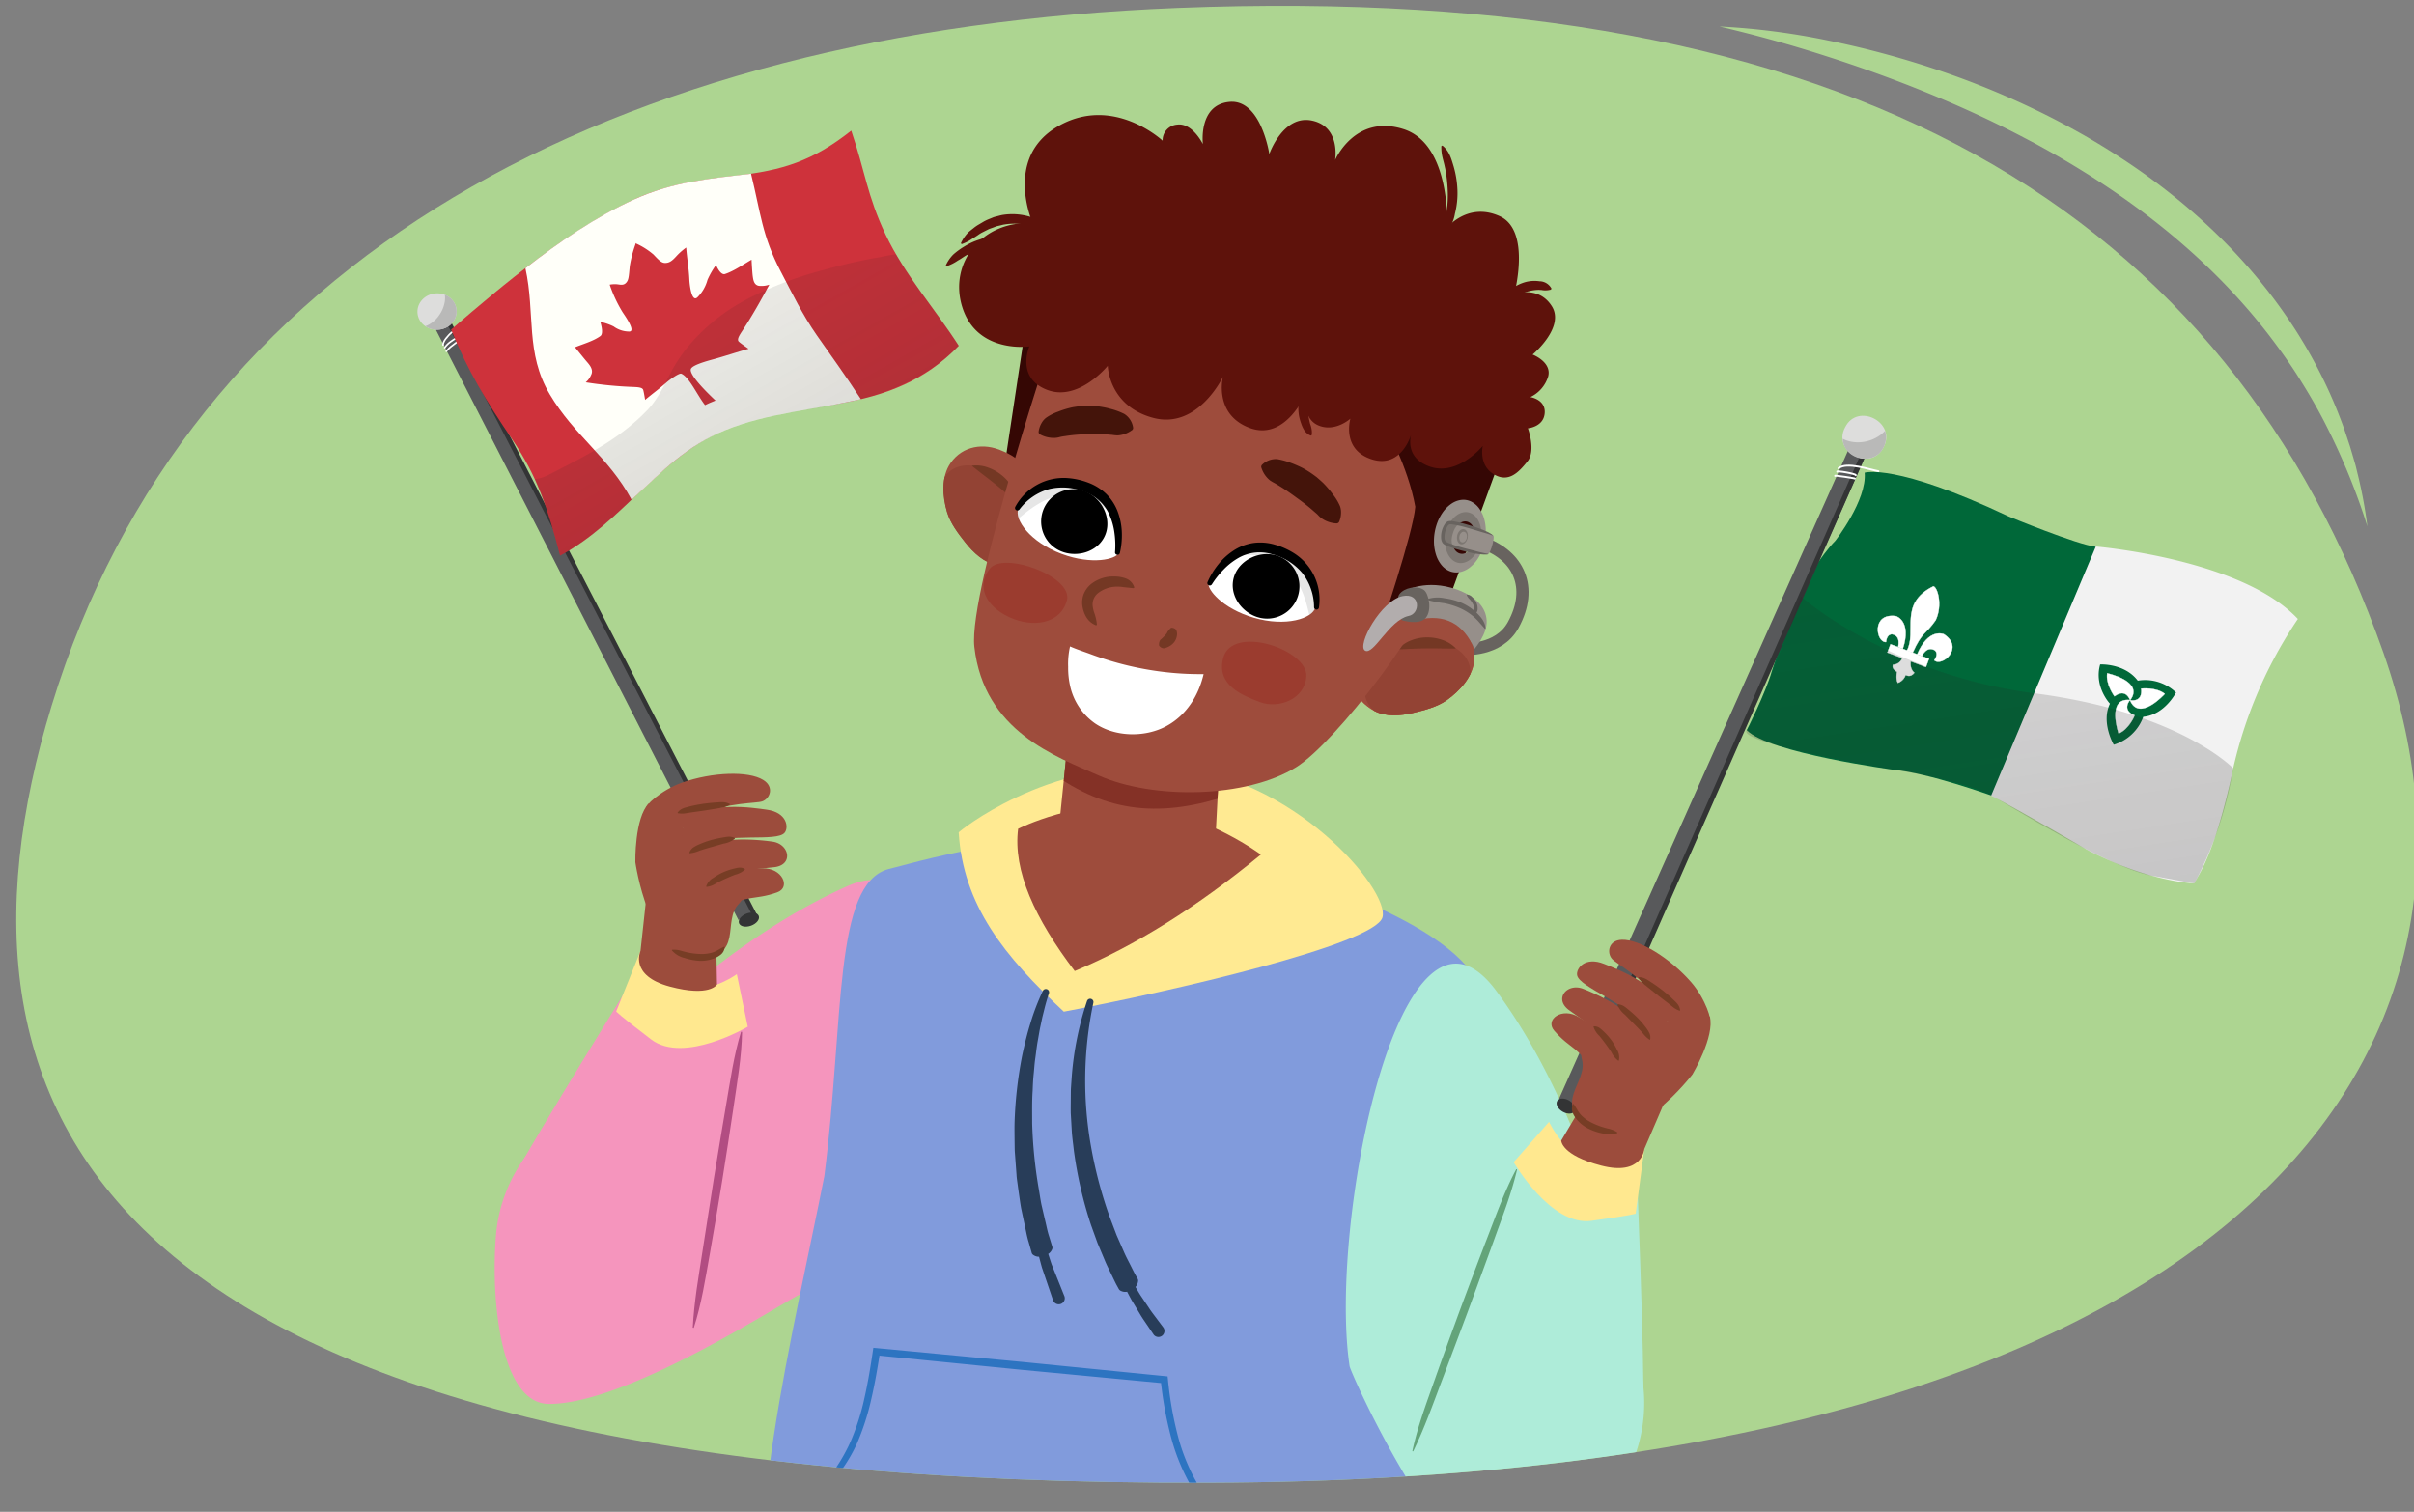 <svg xmlns="http://www.w3.org/2000/svg" xmlns:xlink="http://www.w3.org/1999/xlink" width="760" height="476" viewBox="0 0 760 476"><rect x="0" y="0" width="760" height="476" fill="#808080" stroke="none"/><defs><style>.cls-1{fill:#add591;}.cls-2{fill:#819bdc;}.cls-3{fill:#9e4c3c;}.cls-4,.cls-47,.cls-48{fill:#fff;}.cls-5{clip-path:url(#clip-path);}.cls-6{fill:#f595bd;}.cls-7{fill:#58595b;}.cls-10,.cls-29,.cls-45,.cls-46,.cls-8{fill:none;stroke-miterlimit:10;}.cls-45,.cls-8{stroke:#333435;}.cls-8{stroke-width:1.398px;}.cls-9{fill:#dddddc;}.cls-10,.cls-46,.cls-47,.cls-48{stroke:#fff;stroke-linecap:round;}.cls-10{stroke-width:0.515px;}.cls-11{fill:#b9b9b8;}.cls-12{fill:#ce323b;}.cls-13{fill:#fffff9;}.cls-14{opacity:0.23;fill:url(#linear-gradient);}.cls-15{fill:#ffe88f;}.cls-16{fill:#9c4c3c;}.cls-17{fill:#ffc8b2;}.cls-18{fill:#773d25;}.cls-19{clip-path:url(#clip-path-2);}.cls-20{fill:#b24d82;}.cls-21{fill:#5e130b;}.cls-22{fill:#ffea92;}.cls-23{clip-path:url(#clip-path-3);}.cls-24{fill:#843126;}.cls-25{fill:#350704;}.cls-26{clip-path:url(#clip-path-4);}.cls-27{fill:#934334;}.cls-28{fill:#743824;}.cls-29{stroke:#68635f;stroke-width:3.833px;}.cls-30{fill:#bd5738;}.cls-31{clip-path:url(#clip-path-5);}.cls-32{fill:#44140a;}.cls-33{fill:#9b3c2f;}.cls-34{fill:#968f8a;}.cls-35{fill:#68635f;}.cls-36{fill:#b2adad;}.cls-37{isolation:isolate;}.cls-38{fill:#7c7671;}.cls-39{clip-path:url(#clip-path-6);}.cls-40{opacity:0.1;}.cls-41{clip-path:url(#clip-path-7);}.cls-42{fill:#5e120b;}.cls-43{fill:#f2f2f2;}.cls-44{fill:#006839;}.cls-45{stroke-width:1.604px;}.cls-46{stroke-width:0.591px;}.cls-47,.cls-48{stroke-linejoin:round;}.cls-47{stroke-width:0.101px;}.cls-48{stroke-width:0.117px;}.cls-49{opacity:0.32;fill:url(#linear-gradient-2);}.cls-50{fill:#aeecd9;}.cls-51{opacity:0.64;}.cls-52{fill:#387c45;}.cls-53{fill:#333435;}.cls-54{fill:#283d59;}.cls-55{fill:#2d74c1;}</style><clipPath id="clip-path"><path class="cls-1" d="M16.22,222.3c-39.5,129.38,14.046,245.711,364.7,244.524,319.346-1.082,414.979-131.989,369.457-261.262C701.4,66.486,583.421-5.969,370.63,2.5,192.6,9.593,59.328,81.088,16.22,222.3Z"/></clipPath><linearGradient id="linear-gradient" x1="679.034" y1="419.932" x2="686.359" y2="518.696" gradientTransform="translate(-597.23 -23.786) rotate(-25.279)" gradientUnits="userSpaceOnUse"><stop offset="0" stop-color="#231f20" stop-opacity="0.2"/><stop offset="1" stop-color="#231f20" stop-opacity="0.7"/></linearGradient><clipPath id="clip-path-2"><path class="cls-2" d="M463.058,305.9c-14.452-19.677-71.14-38.188-106.829-40.224-35.782-2.042-49.721.84-76.479,7.95-17.426,4.63-13.934,47.374-20.223,96.677-9.14,46.443-28.519,123.819-14.132,142.609s177.3,27.935,189.384,14.365,7.373-92.639,5.46-136.081C464.866,357.924,470.791,316.426,463.058,305.9Z"/></clipPath><clipPath id="clip-path-3"><path class="cls-3" d="M336.5,230.033l-3.07,30.2c14.061,14.226,30.787,14.189,49.154,5.367l1.973-38.1Z"/></clipPath><clipPath id="clip-path-4"><path class="cls-3" d="M298.163,161.246c1.035,3.511,3.56,6.793,5.775,9.6,2.456,3.115,5.954,6.4,9.989,7.118,7,1.24,14-2.328,15.786-9.607,1.248-5.08-.425-10.294-2.559-14.941-4.06-8.835-10.956-11.142-11.5-11.394-5.929-2.733-12.553-1.647-16.338,3.7C296.207,150.106,296.731,156.391,298.163,161.246Z"/></clipPath><clipPath id="clip-path-5"><path class="cls-3" d="M464.152,207.57c.337-6.542-4.192-11.5-10.541-13.02-.586-.141-7.429-2.6-16.087,1.825-4.555,2.327-9.1,5.387-11.26,10.148-3.1,6.822.179,13.955,6.448,17.318,3.612,1.936,8.392,1.52,12.251.595,3.479-.834,7.494-1.848,10.48-3.965C459.573,217.545,463.875,212.934,464.152,207.57Z"/></clipPath><clipPath id="clip-path-6"><path class="cls-4" d="M352.093,174.163c1.2-3.212.858-16.141-8.844-20.384-10.681-4.672-19.529-1.023-22.638,6.373-1.419,3.377,3.767,10.586,13.648,14.254C343.91,177.989,351.4,176.029,352.093,174.163Z"/></clipPath><clipPath id="clip-path-7"><path class="cls-4" d="M380.519,183.609c.962-3.291,8.973-13.445,19.285-11.038,11.353,2.65,16.258,10.869,14.322,18.654-.883,3.555-9.353,6.227-19.464,3.252C384.786,191.571,379.961,185.52,380.519,183.609Z"/></clipPath><linearGradient id="linear-gradient-2" x1="698.167" y1="102.242" x2="714.688" y2="324.962" gradientTransform="translate(-100.876 33.978) rotate(-4.396)" xlink:href="#linear-gradient"/></defs><g id="Guides_Delete_Me_" data-name="Guides (Delete Me)"><g id="hphl6_03.204"><path class="cls-1" d="M16.22,222.3c-39.5,129.38,14.046,245.711,364.7,244.524,319.346-1.082,414.979-131.989,369.457-261.262C701.4,66.486,583.421-5.969,370.63,2.5,192.6,9.593,59.328,81.088,16.22,222.3Z"/><g class="cls-5"><path class="cls-6" d="M266.645,279.072c-45,20.113-84.481,63.885-100.234,83.833a48.672,48.672,0,0,0-10.294,26.4c-1.614,20.725,1.638,52.626,16.646,52.727,25.925.173,78.04-35.035,80.164-34.923S312.888,258.4,266.645,279.072Z"/><path class="cls-6" d="M201.789,304.188s-33.607,54.088-40.345,66.975,72.019-46.284,72.019-46.284-18.953,4.985-27.865,1.756S198.093,310.293,201.789,304.188Z"/><g id="sspe6_04.203"><polygon class="cls-7" points="137.228 103.807 232.486 289.668 237.51 287.803 141.548 101.236 137.228 103.807"/><line class="cls-8" x1="140.991" y1="100.871" x2="237.65" y2="288.237"/><ellipse class="cls-9" cx="137.588" cy="98.087" rx="6.166" ry="5.73" transform="translate(-5.661 8.47) rotate(-3.455)"/><path class="cls-10" d="M139.5,108.608s-.147-.954,1.455-2.682a7.821,7.821,0,0,1,2.5-2.049l4.086-2.848"/><path class="cls-10" d="M140,109.463a8.031,8.031,0,0,1,2.245-2.12,6.526,6.526,0,0,1,1.97-1.048"/><path class="cls-10" d="M140.51,110.6a10.293,10.293,0,0,1,1.955-1.826c1.535-1.211,2.3-1.709,2.3-1.709"/><path class="cls-11" d="M143.332,95.906a5.869,5.869,0,0,0-3.289-3.106,7,7,0,0,1-.032,2.288,10.293,10.293,0,0,1-1.795,4.238,9.338,9.338,0,0,1-3.678,3.124q-.311.14-.63.251a6.529,6.529,0,0,0,6,.687A5.646,5.646,0,0,0,143.332,95.906Z"/><path class="cls-12" d="M301.852,108.874c-10.609,10.988-22.976,15.7-37.771,18.2-11.912,2.015-24.017,3.315-35.288,7.946-21.148,8.689-32.673,29.351-52.445,39.923-3.928-14.889-7.007-24.678-15.184-36.728-8.149-12.009-13.841-21.382-19.14-34.44C158.893,89.231,178.648,72.6,199.175,63c10.295-4.815,20.957-6.437,32.121-7.655,15.128-1.652,24.69-4.717,36.7-14.223,4.356,12.77,5.01,20.467,10.824,32.745C284.831,86.552,294.315,97.16,301.852,108.874Z"/><path class="cls-13" d="M271.033,125.683c-14.653,3.412-29.293,4.291-42.656,9.747-12.3,5.022-19.664,12.763-29.538,21.905-7.247-13.462-18.038-20.171-25.744-33.165-7.763-13.089-4.514-25.312-7.676-39.731,10.434-8.146,22.256-16.228,34.163-21.631,12.371-5.615,23.628-6.553,36.861-8.121,3.029,12.3,3.471,19.565,9.347,30.78,3.627,6.923,6.863,13.644,11.368,20.1C262.416,113.1,266.018,117.977,271.033,125.683Z"/><path class="cls-12" d="M233.758,104.081c3.064-4.648,5.79-9.526,8.447-14.455a7.586,7.586,0,0,1-2.932.395c-1.95-.036-2.14-2-2.3-3.18s-.359-5.075-.359-5.075c-2.72,1.576-5.565,3.578-8.354,4.506-1.486.495-2.831-2.839-2.831-2.839a25.91,25.91,0,0,0-2.691,4.681,12.209,12.209,0,0,1-3.148,5.473c-1.892,1.821-2.5-4.157-2.562-5.576-.13-3.254-.742-6.707-1-10.072a21.1,21.1,0,0,0-2.432,2.048c-1.127,1.128-2.05,2.444-3.5,2.737-1.569.317-2.285-.374-4.354-2.574a22.863,22.863,0,0,0-5.365-3.43l-.2-.184c-.038.131-.066.2-.1.332a38.037,38.037,0,0,0-1.81,6.946c-.32,3.372-.325,4.42-1.244,5.314-.85.828-1.871.446-2.925.361a8.841,8.841,0,0,0-2.145.134,42.706,42.706,0,0,0,4.1,8.745c.735,1.105,4.142,5.9,2.116,6.02a8.326,8.326,0,0,1-4.975-1.6,17.58,17.58,0,0,0-4.212-1.447s1.224,3.584.048,4.451c-2.171,1.6-5.341,2.476-8,3.545,0,0,2.583,3.2,3.448,4.232S187,116.217,186.134,118a6.308,6.308,0,0,1-1.73,2.373,122.865,122.865,0,0,0,15,1.466c1.489.062,2.879.151,3.108.964s.59,3.105.59,3.105c2.184-1.854,4.589-3.587,6.655-5.435.972-.869,4.07-3.1,4.735-2.815,2.547,1.1,5.009,6.763,7.48,9.9.5-.245.754-.365,1.266-.6.1-.047.164-.074.3-.132.694-.29,1.039-.432,1.727-.707-2.7-2.538-8.417-8.181-7.754-9.946.458-1.219,4.757-2.421,7.16-3.076,3.639-.993,7.313-2.253,11-3.274,0,0-2.353-1.593-3.066-2.257S232.806,105.525,233.758,104.081Z"/><path class="cls-14" d="M233.923,94.893A60.331,60.331,0,0,0,217.9,107.652a47.86,47.86,0,0,0-6.15,8.605c-1.7,3.138-3.191,6.4-5.174,9.375a24.668,24.668,0,0,1-2.7,3.413c-8.344,8.688-17.692,13.552-28.407,19.056-3.98,2.045-4.624,2.451-7.112,2.741,3.36,7.438,5.086,13.1,7.99,24.106,19.772-10.572,30.881-30.829,52.029-39.518,11.272-4.631,23.607-5.951,35.482-8.173,13.438-2.514,27.384-7.4,37.993-18.383-6.75-10.491-13.341-17.98-19.676-28.681-.185-.312-4.718.7-5.242.792q-2.987.505-5.951,1.123c-3.967.824-7.877,1.823-11.776,2.915a118.15,118.15,0,0,0-23.573,8.936Q234.773,94.415,233.923,94.893Z"/></g><path class="cls-15" d="M201.652,299.4s-1.088,5.174,8.917,10.423,21.4-3.095,21.4-3.095l3.451,16.54s-20.087,11.862-30.4,4.021-11.024-8.832-11.024-8.832Z"/><path class="cls-16" d="M200.03,271.485s-.31-13.906,4.241-18.565c5.263,4.592,37.185,22.681,28.371,31.6-5.489,5.553,1.867,17.079-13.273,17.08S200.03,271.485,200.03,271.485Z"/><path class="cls-16" d="M211.031,259.383c.161.037.368.088.6.149,1.469.38,4.044,1.164,3.681,1.626-1.974,2.519,2.055,5.824,5.847,4.869,8.049-4.1,23.371-.82,25.862-3.836,1.356-1.641.776-6.4-5.629-7.266-4.426-.6-17.644-2.84-28.09,3.442Z"/><path class="cls-16" d="M203.7,254.575c-.757-.8-.087.785-.162-.155-.012-.151.116.094.133-.043-1.122-.326,4.454-5.66,11.067-7.972,9.511-3.325,20.828-3.742,25.539-.841,3.6,2.214,2.108,5.937-.316,6.756-2.019.682-9.733.178-21.251,4.249,0,0-9.1,3.585-10.923,4.744S203.7,254.575,203.7,254.575Z"/><path class="cls-16" d="M221.68,266.772c5-3.375,16.5-2.515,21.573-1.77,5.343.786,6.641,7.445.344,8.05-1.836.176-22.186,2.352-22.186,2.352a19.317,19.317,0,0,0,2.132-1.483c-2.417-.166-4.245-2.078-3.742-3.9C220.329,268.112,219.507,267.657,221.68,266.772Z"/><path class="cls-16" d="M220.229,279.589c2.137-1.932.281-4.734,3.314-5.668,1.182-1.066,11.582-.292,16.5-.5,6.143-.26,9.055,5.95,4.652,7.534-7.414,2.667-9.473.473-16.5,5.263C222.953,288.837,216.635,282.84,220.229,279.589Z"/><path class="cls-17" d="M219.319,267.5c2.48-2.3,6.5-2.256,6.5-2.256"/><path class="cls-17" d="M231.3,274.779s-4.149.143-5.605,1.863"/><path class="cls-18" d="M231.281,264.109a7.382,7.382,0,0,1-3.471,1.5l-3.55,1.017c-1.183.319-2.35.674-3.5,1.034-.571.19-1.118.425-1.681.609a8.9,8.9,0,0,1-1.861.379l-.017,0a.153.153,0,0,1-.166-.136.155.155,0,0,1,.007-.061,3.323,3.323,0,0,1,1.277-1.655,11.816,11.816,0,0,1,1.74-.923,29.66,29.66,0,0,1,3.612-1.323,37.443,37.443,0,0,1,3.716-.832c1.254-.179,2.474-.6,3.9.122a.144.144,0,0,1,.063.193.156.156,0,0,1-.028.038Z"/><path class="cls-18" d="M213.358,255.813c1.011-1.388,2.531-1.552,3.861-1.922,1.364-.353,2.741-.581,4.117-.808,1.383-.183,2.765-.342,4.158-.424s2.762-.332,4.269.493a.124.124,0,0,1,.049.167.136.136,0,0,1-.042.044l-.069.044a6.507,6.507,0,0,1-1.96.813c-.67.157-1.352.224-2.028.345l-4.062.652-4.057.574-2,.323a7.294,7.294,0,0,1-2.121-.064l-.021,0a.148.148,0,0,1-.12-.171A.164.164,0,0,1,213.358,255.813Z"/><path class="cls-18" d="M234.458,273.846a6.675,6.675,0,0,1-2.965,1.536c-1,.388-1.99.8-2.966,1.237s-1.938.893-2.887,1.387a6.876,6.876,0,0,1-3.121,1.234h-.007a.161.161,0,0,1-.168-.152.151.151,0,0,1,0-.048,4.72,4.72,0,0,1,2.285-2.668,18.714,18.714,0,0,1,3.011-1.723,19.383,19.383,0,0,1,3.274-1.116c1.114-.241,2.242-.7,3.53.05a.153.153,0,0,1,.055.208.189.189,0,0,1-.02.027Z"/><path class="cls-16" d="M203.4,283.32,201.652,299.4s-3.675,7.777,9.218,11.227c12.6,3.371,14.858-.642,14.858-.642l-.192-10.142S208.7,302.173,203.4,283.32Z"/><path class="cls-18" d="M228.144,298.225a3.347,3.347,0,0,1-1.106,2.242,7.5,7.5,0,0,1-2.143,1.264,11.452,11.452,0,0,1-4.761.779,17.82,17.82,0,0,1-4.6-.886,7.458,7.458,0,0,1-3.972-2.358.148.148,0,0,1,.027-.208.139.139,0,0,1,.074-.029h.009a7.514,7.514,0,0,1,2.3.2c.357.074.7.185,1.042.289l1.041.262a22.5,22.5,0,0,0,4.17.578,11.824,11.824,0,0,0,4.016-.443,8.435,8.435,0,0,0,1.787-.8c.571-.326,1.131-.644,1.9-1.02l.009,0a.15.15,0,0,1,.2.069A.154.154,0,0,1,228.144,298.225Z"/><path class="cls-2" d="M463.058,305.9c-14.452-19.677-71.14-38.188-106.829-40.224-35.782-2.042-49.721.84-76.479,7.95-17.426,4.63-13.934,47.374-20.223,96.677-9.14,46.443-28.519,123.819-14.132,142.609s177.3,27.935,189.384,14.365,7.373-92.639,5.46-136.081C464.866,357.924,470.791,316.426,463.058,305.9Z"/><g class="cls-19"><path class="cls-16" d="M323.42,264.748s7.348,23.628,30.694,25.012,34.651-23.68,34.651-23.68Z"/></g><path class="cls-20" d="M233.625,324.9c-.13,7.944-1.532,15.688-2.652,23.476-1.139,7.786-2.367,15.557-3.593,23.329-1.282,7.763-2.561,15.527-3.941,23.275s-2.581,15.535-5.013,23.1l-.323-.061c.207-3.96.654-7.866,1.18-11.766.552-3.893,1.187-7.773,1.783-11.66l3.644-23.314c1.277-7.762,2.531-15.527,3.865-23.28,1.352-7.751,2.41-15.547,4.725-23.146Z"/><path class="cls-21" d="M326.448,79.837a10.669,10.669,0,0,0-6.846-4.5,19.209,19.209,0,0,0-8.361-.6,20.969,20.969,0,0,0-7.8,2.963,22.871,22.871,0,0,0-3.313,2.434,11.684,11.684,0,0,0-2.345,3.4l.268.27a14.363,14.363,0,0,0,3.545-1.788c1.124-.579,2.073-1.423,3.208-1.915a21.567,21.567,0,0,1,6.89-2.29,19.242,19.242,0,0,1,7.21.226c2.438.491,4.525,1.647,7.3,2.09Z"/><path class="cls-22" d="M334.919,318.528c-18.679-17.446-31.671-33.385-33.1-56.481,0,0,27.152-22.839,66.115-20.584s69.8,38.878,67.308,47.389S368.616,312.215,334.919,318.528Z"/><path class="cls-3" d="M338.348,305.737c-12.474-16.416-19.5-31.594-17.811-44.792,0,0,19.354-9.751,39.648-7.011s36.77,15.137,36.77,15.137Q366.928,293.776,338.348,305.737Z"/><path class="cls-3" d="M336.5,230.033l-3.07,30.2c14.061,14.226,30.787,14.189,49.154,5.367l1.973-38.1Z"/><g class="cls-23"><path class="cls-24" d="M330.62,242.914c18.025,13.393,35.494,14.486,56.774,7.311l-3.607-19.391-48.058,2.537"/></g><polygon class="cls-25" points="322.105 108.038 316.323 146.338 320.346 148.674 331.692 111.438 322.105 108.038"/><path class="cls-3" d="M298.163,161.246c1.035,3.511,3.56,6.793,5.775,9.6,2.456,3.115,5.954,6.4,9.989,7.118,7,1.24,14-2.328,15.786-9.607,1.248-5.08-.425-10.294-2.559-14.941-4.06-8.835-10.956-11.142-11.5-11.394-5.929-2.733-12.553-1.647-16.338,3.7C296.207,150.106,296.731,156.391,298.163,161.246Z"/><g class="cls-26"><path class="cls-27" d="M297.581,149.952c2.666-3.851,8.095-4.295,12.788-2.1,8.365,3.913,12.539,13.6,12.172,20.979-.193,3.852-2.312,7.694-6.624,8.917a8.219,8.219,0,0,1-8.092-2.5c-4.379-1.78-7.391-5.675-9.493-9.367C295.331,160.609,294.22,154.8,297.581,149.952Z"/></g><path class="cls-28" d="M305.963,146.643a10.345,10.345,0,0,1,4.959.512,14.181,14.181,0,0,1,4.363,2.394,13.37,13.37,0,0,1,3.291,3.762,10.388,10.388,0,0,1,1.5,4.76c-1.39-1.034-2.452-2.089-3.613-3.031-1.107-.976-2.219-1.884-3.345-2.781s-2.262-1.793-3.452-2.693C308.481,148.65,307.271,147.737,305.963,146.643Z"/><path class="cls-29" d="M460.781,204.35s10.986.871,15.611-7.543c6.534-11.887,1.58-21.9-9.422-25.8"/><path class="cls-30" d="M464.152,207.57c.337-6.542-4.54-11.638-9.971-13.424-5-1.818-8.544-2.417-16.657,2.229-4.438,2.542-9.1,5.387-11.26,10.148-3.1,6.822.179,13.955,6.448,17.318,3.612,1.936,8.392,1.52,12.251.595,3.479-.834,7.494-1.848,10.48-3.965C459.573,217.545,463.875,212.934,464.152,207.57Z"/><path class="cls-3" d="M464.152,207.57c.337-6.542-4.192-11.5-10.541-13.02-.586-.141-7.429-2.6-16.087,1.825-4.555,2.327-9.1,5.387-11.26,10.148-3.1,6.822.179,13.955,6.448,17.318,3.612,1.936,8.392,1.52,12.251.595,3.479-.834,7.494-1.848,10.48-3.965C459.573,217.545,463.875,212.934,464.152,207.57Z"/><g class="cls-31"><path class="cls-27" d="M462.893,211.962c.291-4.674-3.7-8.384-8.741-9.567-8.992-2.107-18.27,2.919-22.548,8.937-2.233,3.145-2.947,7.474-.318,11.1a8.218,8.218,0,0,0,7.9,3.048c4.541,1.314,9.317.12,13.253-1.479C458.061,221.724,462.527,217.853,462.893,211.962Z"/></g><path class="cls-28" d="M458.358,204.174c-1.7.049-3.22.017-4.721,0-1.491-.031-2.939-.039-4.378-.023s-2.874.032-4.348.113c-1.5.02-2.982.192-4.714.143a10.374,10.374,0,0,1,4.129-2.806,13.35,13.35,0,0,1,4.913-.917,14.174,14.174,0,0,1,4.908.821A10.344,10.344,0,0,1,458.358,204.174Z"/><path class="cls-3" d="M333.016,101.277s-28.285,84.61-26.256,102.407c3.037,26.636,25.753,34.537,39.136,40.473,17.211,7.632,46.48,7.167,62.184-2.606,12.248-7.623,42.547-46.5,48.542-67.249s-3.6-63.374-46.348-80.836S333.016,101.277,333.016,101.277Z"/><path class="cls-25" d="M435.841,133.536s7.475,13.312,9.729,26.016c-.566,8.056-11.1,39.124-11.1,39.124,6.264-6.717,12.8-8.758,19.715-4.53l18.729-51.3-18.847-20.124Z"/><path class="cls-28" d="M356.779,185.186l-3.09-.321a11.553,11.553,0,0,0-2.779-.128,9.79,9.79,0,0,0-5.015,1.851,4.557,4.557,0,0,0-1.906,4.1,10.784,10.784,0,0,0,.66,2.671,15.468,15.468,0,0,1,.682,3.228v.012a.254.254,0,0,1-.236.272.243.243,0,0,1-.111-.017c-2.4-.938-3.686-3.173-4.163-5.751a7.523,7.523,0,0,1,.367-4.076,7.928,7.928,0,0,1,2.488-3.272,11.329,11.329,0,0,1,7.13-2.245,10.488,10.488,0,0,1,3.663.631,4.3,4.3,0,0,1,2.606,2.719.259.259,0,0,1-.184.317.263.263,0,0,1-.092.007Z"/><path class="cls-28" d="M364.883,202.988a2.691,2.691,0,0,1,.347-1.428c.189-.231.417-.36.6-.554a10.58,10.58,0,0,0,.963-.974,6.53,6.53,0,0,0,.6-.723,1.836,1.836,0,0,1,.1-.2.785.785,0,0,1,.11-.258,11.137,11.137,0,0,1,.9-1.031l.034-.033a.5.5,0,0,1,.367-.142,1.929,1.929,0,0,1,.9.251,3.435,3.435,0,0,1,.32.228,1.675,1.675,0,0,1,.206.3,2.915,2.915,0,0,1,.233,1.42,4.413,4.413,0,0,1-1.1,2.589,5.405,5.405,0,0,1-1.979,1.371,4.517,4.517,0,0,1-1.071.325,1.862,1.862,0,0,1-1.4-.722.488.488,0,0,1-.136-.366Z"/><path class="cls-32" d="M356.221,135.548a8.453,8.453,0,0,1-4.331,1.543,11.159,11.159,0,0,1-1.7-.161c-.567-.044-1.126-.109-1.688-.139a57.644,57.644,0,0,0-6.617-.055,47.286,47.286,0,0,0-6.536.577,16.224,16.224,0,0,0-1.651.284,6.546,6.546,0,0,1-1.692.284,9.09,9.09,0,0,1-4.478-1.045l-.036-.017a.9.9,0,0,1-.5-.932,7.1,7.1,0,0,1,.873-2.592,5.526,5.526,0,0,1,1.469-1.755,15.726,15.726,0,0,1,3.807-1.938,28.626,28.626,0,0,1,4.114-1.278c.7-.168,1.417-.247,2.129-.359l1.072-.139,1.078-.048a26.42,26.42,0,0,1,4.3.171c.706.114,1.41.228,2.108.368s1.383.338,2.069.509a21.7,21.7,0,0,1,3.966,1.513,6.111,6.111,0,0,1,2.749,4.238.876.876,0,0,1-.394.908Z"/><path class="cls-32" d="M397.346,146.323a6.218,6.218,0,0,1,4.741-1.77,22.818,22.818,0,0,1,4.087,1.1,38,38,0,0,1,3.9,1.683,29.168,29.168,0,0,1,3.607,2.272l.858.637.806.7c.527.481,1.075.937,1.563,1.459a31.29,31.29,0,0,1,2.747,3.269,16.5,16.5,0,0,1,2.2,3.634,5.67,5.67,0,0,1,.345,2.26,7.221,7.221,0,0,1-.58,2.678.9.9,0,0,1-.911.546l-.035,0a8.966,8.966,0,0,1-4.4-1.46,6.922,6.922,0,0,1-1.317-1.16c-.384-.423-.858-.767-1.276-1.151a63.335,63.335,0,0,0-5.3-4.19c-1.8-1.327-3.647-2.642-5.613-3.829-.482-.316-.986-.588-1.483-.889a11.494,11.494,0,0,1-1.5-.889,8.345,8.345,0,0,1-2.611-3.829l-.04-.1A.88.88,0,0,1,397.346,146.323Z"/><path class="cls-33" d="M311.592,179.081c-4.307,5.634-1.163,11.823,6.118,15.218s16.084,2.291,18.176-5.229S315.9,173.447,311.592,179.081Z"/><path class="cls-33" d="M385.077,207.239c-2.144,8.412,5.877,11.67,11.631,13.833s14.076-.848,14.565-8.076C411.849,204.491,387.824,196.465,385.077,207.239Z"/><path class="cls-4" d="M378.933,212.243c-1.533,6.6-5.288,12.9-11.769,16.4-6.645,3.587-16.115,3.475-22.5-.937a19.478,19.478,0,0,1-7.681-11.379,25.764,25.764,0,0,1-.7-6.379,24.8,24.8,0,0,1,.595-6.418c2.135.956,4.377,1.652,6.6,2.481q4.146,1.547,8.425,2.718a99.229,99.229,0,0,0,17.207,3.125A94.749,94.749,0,0,0,378.933,212.243Z"/><path class="cls-34" d="M458.662,185.6c-9.741-3.4-16.177.391-16.177.391l4.073,9.119c8.264-1.86,14.165,1.168,17.643,9.207,0,0,4.083-4.644,3.841-8.911S464.718,187.9,458.662,185.6Z"/><path class="cls-35" d="M440.572,187.091c-1.53,2.062.793,8.186.793,8.186s5.5,1.73,7.53-.756.885-7.623-.561-8.726C446.218,184.179,442.1,185.029,440.572,187.091Z"/><path class="cls-36" d="M441.593,187.691c-6.832,1.378-14.525,15.584-11.836,17.164s7.59-9.6,13.689-10.912C447.22,193.266,447.309,186.54,441.593,187.691Z"/><path class="cls-35" d="M449.287,188.664a10.512,10.512,0,0,1,5.54-.29,20.305,20.305,0,0,1,5.424,1.472,16.7,16.7,0,0,1,4.7,3.168c1.338,1.3,2.65,2.882,2.741,4.892l-.2.065-1.768-1.988a18.2,18.2,0,0,0-1.81-1.832,17.776,17.776,0,0,0-4.363-2.721,23.246,23.246,0,0,0-4.979-1.521,34.99,34.99,0,0,1-5.273-1.034Z"/><path class="cls-35" d="M461.823,187.211a2.279,2.279,0,0,1,1.708.852,5.929,5.929,0,0,1,1.2,1.535,4.327,4.327,0,0,1,.463,1.967,1.958,1.958,0,0,1-.827,1.783l-.127-.06a8.741,8.741,0,0,1-.072-1.692,4.24,4.24,0,0,0-.463-1.468,7.359,7.359,0,0,0-.92-1.347,3.974,3.974,0,0,1-1.035-1.451Z"/><g class="cls-37"><path class="cls-34" d="M458.644,175.588a3.4,3.4,0,0,1-1.5-1.1,5.41,5.41,0,0,1-.951-1.893,8.123,8.123,0,0,1-.3-2.424,9.75,9.75,0,0,1,.439-2.666,9.017,9.017,0,0,1,1.126-2.373,6.531,6.531,0,0,1,1.555-1.639,4.123,4.123,0,0,1,1.758-.762,3.005,3.005,0,0,1,1.747.233,3.591,3.591,0,0,1,1.41,1.2,5.684,5.684,0,0,1,.851,1.882,8.229,8.229,0,0,1,.246,2.312,9.715,9.715,0,0,1-.416,2.511,9.124,9.124,0,0,1-1.035,2.272,6.816,6.816,0,0,1-1.455,1.65,4.409,4.409,0,0,1-1.7.875,3.065,3.065,0,0,1-1.771-.079m4.572-17.647a5.594,5.594,0,0,0-3.132-.551,7.079,7.079,0,0,0-3.157,1.218,10.807,10.807,0,0,0-2.787,2.816,14.883,14.883,0,0,0-1.988,4.179,16.426,16.426,0,0,0-.709,4.743,14.044,14.044,0,0,0,.653,4.319,9.727,9.727,0,0,0,1.823,3.357,6.374,6.374,0,0,0,2.775,1.928,5.681,5.681,0,0,0,3.188.13,7.721,7.721,0,0,0,2.994-1.519,11.535,11.535,0,0,0,2.5-2.842,15.222,15.222,0,0,0,1.738-3.9,16.444,16.444,0,0,0,.653-4.323,14.407,14.407,0,0,0-.488-4.018,10.464,10.464,0,0,0-1.54-3.331,6.88,6.88,0,0,0-2.525-2.2"/><path class="cls-38" d="M459.384,174.206a2.9,2.9,0,0,1-1.2-.9,4.436,4.436,0,0,1-.77-1.5,6.34,6.34,0,0,1-.267-1.883,7.364,7.364,0,0,1,.308-2.052,6.654,6.654,0,0,1,.849-1.822,4.931,4.931,0,0,1,1.2-1.262,3.254,3.254,0,0,1,1.384-.588,2.5,2.5,0,0,1,1.405.186,2.977,2.977,0,0,1,1.159.947,4.571,4.571,0,0,1,.724,1.491,6.382,6.382,0,0,1,.239,1.833,7.309,7.309,0,0,1-.3,1.982,6.718,6.718,0,0,1-.807,1.777,5.035,5.035,0,0,1-1.154,1.265,3.358,3.358,0,0,1-1.357.639,2.51,2.51,0,0,1-1.414-.117m3.728-12.6a3.927,3.927,0,0,0-2.205-.333,5.035,5.035,0,0,0-2.195.892,7.665,7.665,0,0,0-1.918,1.978,10.471,10.471,0,0,0-1.361,2.894,11.494,11.494,0,0,0-.489,3.272,9.93,9.93,0,0,0,.435,2.994,6.956,6.956,0,0,0,1.242,2.357,4.527,4.527,0,0,0,1.914,1.392,3.967,3.967,0,0,0,2.231.143,5.343,5.343,0,0,0,2.123-1.032,8.017,8.017,0,0,0,1.792-2,10.618,10.618,0,0,0,1.249-2.771,11.519,11.519,0,0,0,.464-3.082,10.049,10.049,0,0,0-.364-2.854,7.244,7.244,0,0,0-1.115-2.341,4.771,4.771,0,0,0-1.8-1.514"/></g><path class="cls-38" d="M455.865,164.85c-1.385.7-2.287,4.872-1.15,6.17s13.257,3.447,14.031,3,1.728-4.822,1.034-5.572S457.25,164.149,455.865,164.85Z"/><path class="cls-34" d="M458.906,165.364c-1.226.684-2.441,4.777-1.643,6.058s10.6,3.444,11.292,3.009,2.088-5.069,1.6-5.808S460.132,164.681,458.906,165.364Z"/><path class="cls-35" d="M469.843,168.6c-1.312-.553-2.8-.881-4.2-1.332-1.417-.429-2.828-.876-4.257-1.254a32.561,32.561,0,0,0-4.281-.914,3.42,3.42,0,0,0-.828,0,1.723,1.723,0,0,0-.567.588,6.21,6.21,0,0,0-.751,1.884,5.973,5.973,0,0,0-.165,2.015,1.841,1.841,0,0,0,.266.8,1.863,1.863,0,0,0,.283.222l.439.238a31.512,31.512,0,0,0,4.135,1.43c1.419.409,2.858.758,4.293,1.118a38.167,38.167,0,0,0,4.283.975l.062.119-.305.088-.287.019c-.2.015-.383.01-.572.006-.383.006-.754-.042-1.13-.073-.749-.069-1.492-.176-2.229-.307-1.473-.272-2.924-.634-4.373-1.019a32.339,32.339,0,0,1-4.315-1.422l-.546-.287a2.562,2.562,0,0,1-.576-.478,2.832,2.832,0,0,1-.484-1.279,7.27,7.27,0,0,1,1.081-4.641,2.651,2.651,0,0,1,1.014-.949,3.149,3.149,0,0,1,1.384-.073,33.236,33.236,0,0,1,4.427,1.013c1.438.419,2.871.848,4.275,1.367.7.261,1.4.545,2.074.873a7.271,7.271,0,0,1,1.953,1.191Z"/><g class="cls-37"><path class="cls-38" d="M460.2,170.42a.714.714,0,0,1-.315-.23,1.14,1.14,0,0,1-.2-.4,1.69,1.69,0,0,1-.063-.508,2.054,2.054,0,0,1,.092-.559,1.865,1.865,0,0,1,.236-.5,1.359,1.359,0,0,1,.326-.343.871.871,0,0,1,.368-.16.629.629,0,0,1,.367.049.746.746,0,0,1,.3.251,1.182,1.182,0,0,1,.179.395,1.725,1.725,0,0,1,.051.485,2.009,2.009,0,0,1-.087.526,1.907,1.907,0,0,1-.217.476,1.436,1.436,0,0,1-.305.346.924.924,0,0,1-.357.184.643.643,0,0,1-.371-.017m.958-3.7a1.17,1.17,0,0,0-.656-.115,1.484,1.484,0,0,0-.662.255,2.25,2.25,0,0,0-.584.591,3.105,3.105,0,0,0-.417.876,3.434,3.434,0,0,0-.149.994,2.956,2.956,0,0,0,.137.906,2.039,2.039,0,0,0,.382.7,1.332,1.332,0,0,0,.582.4,1.193,1.193,0,0,0,.669.028,1.625,1.625,0,0,0,.627-.319,2.411,2.411,0,0,0,.525-.6,3.21,3.21,0,0,0,.364-.817,3.489,3.489,0,0,0,.137-.907,3.061,3.061,0,0,0-.1-.842,2.2,2.2,0,0,0-.323-.7,1.447,1.447,0,0,0-.53-.463"/><path class="cls-34" d="M461.138,167.489a.83.83,0,0,0-.463-.07,1.057,1.057,0,0,0-.46.187,1.627,1.627,0,0,0-.4.415,2.2,2.2,0,0,0-.285.606,2.434,2.434,0,0,0-.1.686,2.072,2.072,0,0,0,.092.628,1.453,1.453,0,0,0,.26.494.947.947,0,0,0,.4.292.832.832,0,0,0,.468.03,1.135,1.135,0,0,0,.445-.216,1.663,1.663,0,0,0,.375-.419,2.176,2.176,0,0,0,.262-.581,2.4,2.4,0,0,0,.1-.646,2.108,2.108,0,0,0-.077-.6,1.518,1.518,0,0,0-.233-.491,1,1,0,0,0-.378-.317"/></g><path class="cls-4" d="M352.093,174.163c1.2-3.212.858-16.141-8.844-20.384-10.681-4.672-19.529-1.023-22.638,6.373-1.419,3.377,3.767,10.586,13.648,14.254C343.91,177.989,351.4,176.029,352.093,174.163Z"/><g class="cls-39"><path d="M329.132,159.132a10.154,10.154,0,0,0,3.749,13.862c4.864,2.792,11.764,1.368,14.557-3.5s.419-11.325-4.444-14.117A10.153,10.153,0,0,0,329.132,159.132Z"/><path class="cls-40" d="M319.537,156.919a39.8,39.8,0,0,1,4.743-2.448c.074-.039.143-.087.218-.125a27.214,27.214,0,0,1,10.444-3.109,26.242,26.242,0,0,1,17.837,6.645c.74.735-.33,1.773-1.147,1.31l-.031-.015c.033.064.072.123.1.188.455.932,3.484,9.458,2.8,8.792-2.012-1.95-4.123-9.618-15.141-12.117s-20.739,10.079-21.57,9.328c-.532-.482-2.566-2.317-2.544-3.084a2.285,2.285,0,0,1,.1-1.781C316.181,158.806,317.971,157.862,319.537,156.919Z"/></g><path d="M351.052,173.809a27.638,27.638,0,0,0-.179-5.917,20.649,20.649,0,0,0-1.5-5.578,13.353,13.353,0,0,0-7.843-7.408,18.313,18.313,0,0,0-11.169-.937,17.627,17.627,0,0,0-9.382,6.4l-.006.007a.777.777,0,0,1-1.3-.851,17.272,17.272,0,0,1,16.532-8.994,23.211,23.211,0,0,1,6.425,1.448,16.291,16.291,0,0,1,5.72,3.607,15.561,15.561,0,0,1,3.607,5.692,20.583,20.583,0,0,1,1.23,6.425,24.371,24.371,0,0,1-.619,6.4.776.776,0,0,1-1.527-.24Z"/><path class="cls-4" d="M380.519,183.609c.962-3.291,8.973-13.445,19.285-11.038,11.353,2.65,16.258,10.869,14.322,18.654-.883,3.555-9.353,6.227-19.464,3.252C384.786,191.571,379.961,185.52,380.519,183.609Z"/><g class="cls-41"><path d="M409.033,185.841a10.153,10.153,0,0,1-11.3,8.861c-5.567-.673-10.244-5.944-9.57-11.511s6.442-9.324,12.009-8.65A10.154,10.154,0,0,1,409.033,185.841Z"/><path class="cls-40" d="M416.922,189.279a39.738,39.738,0,0,0-2.335-4.8c-.036-.076-.063-.156-.1-.231a27.213,27.213,0,0,0-6.507-8.741,26.237,26.237,0,0,0-18.267-5.352c-1.032.146-.8,1.618.135,1.736l.034.006c-.065.032-.131.056-.2.089-.922.474-8.452,5.492-7.5,5.369,2.779-.358,9.058-5.237,19.381-.645s10.583,20.486,11.7,20.382c.714-.067,3.442-.321,3.884-.947a2.291,2.291,0,0,0,.985-1.488C418.481,192.8,417.612,190.971,416.922,189.279Z"/></g><path d="M380.17,183.269a24.373,24.373,0,0,1,3.336-5.5,20.553,20.553,0,0,1,4.83-4.411,15.574,15.574,0,0,1,6.3-2.4,16.289,16.289,0,0,1,6.741.534,23.206,23.206,0,0,1,6.015,2.685,17.275,17.275,0,0,1,7.861,17.1.778.778,0,0,1-1.548-.093v-.009a17.635,17.635,0,0,0-3.688-10.739A18.326,18.326,0,0,0,400.5,174.5a13.358,13.358,0,0,0-10.717,1.242,20.6,20.6,0,0,0-4.537,3.574,27.614,27.614,0,0,0-3.684,4.632l-.028.042a.776.776,0,0,1-1.368-.721Z"/><path class="cls-42" d="M444.3,136.753s-2.473,7.53,6.2,10.266,16.326-6.635,16.326-6.635-1.408,5.943,3.367,8.883,7.99-.645,10.718-4.017.115-10.4.115-10.4,4.921-.388,5.288-4.745-4.524-5.076-4.524-5.076a10.667,10.667,0,0,0,5.624-6.5c1.189-4.57-4.907-6.893-4.907-6.893s10.275-8.567,6.046-15.243-11.824-3.771-11.824-3.771,5.428-20.038-4.584-24.565-16.561,3.611-16.561,3.611S457.015,45.414,441.8,40.63s-21.459,9.734-21.459,9.734,1.82-10.476-7.3-12.393-13.421,10.522-13.421,10.522-2.6-17.319-12.523-16.428-8.39,13.311-8.39,13.311-3.314-6.812-8.108-6.139a4.938,4.938,0,0,0-4.572,5.055S350.5,29.755,333.144,39.725s-7.986,30.61-7.986,30.61c-15.577-1.174-26.852,12.362-22.081,26.722s20.986,12.022,20.986,12.022-4.31,9.879,5.6,13.671,19.09-7.588,19.09-7.588.238,12.657,14.307,16.4,21.95-12.9,21.95-12.9-2.987,11.806,8.418,16.07,17.7-10.934,17.7-10.934-1.425,7.824,3.878,10.118,10.141-2.094,10.141-2.094-2.9,9.6,6.588,12.758S444.3,136.753,444.3,136.753Z"/><path class="cls-42" d="M454.1,45.835c2.2,1.693,2.83,4.2,3.546,6.56a31.161,31.161,0,0,1,1.195,7.4,25.977,25.977,0,0,1-.792,7.507,11.181,11.181,0,0,1-3.568,6.587l-.33-.173a9.888,9.888,0,0,1,.145-1.892c.124-.582.231-1.157.334-1.731s.272-1.118.437-1.665l.32-1.687a32.345,32.345,0,0,0,.394-6.834,44.323,44.323,0,0,0-.8-6.864c-.13-.564-.242-1.136-.387-1.7s-.3-1.125-.436-1.691a14.171,14.171,0,0,1-.386-3.65Z"/><path class="cls-42" d="M473.607,94.048c.185-1.87,1.524-2.572,2.671-3.383a13.853,13.853,0,0,1,3.934-1.842,11.021,11.021,0,0,1,4.466-.266,4.3,4.3,0,0,1,3.769,2.3l-.174.329a6.617,6.617,0,0,1-2.1.228,6.946,6.946,0,0,1-.869-.108l-.864-.041a13.372,13.372,0,0,0-3.421.507,22.9,22.9,0,0,0-3.378,1.272c-.566.252-1.086.589-1.654.864a4.716,4.716,0,0,1-2.125.406Z"/><path class="cls-42" d="M330.693,73.069a27.179,27.179,0,0,1-3.735-1.1l-1.73-.626c-.591-.154-1.164-.37-1.763-.477a18.966,18.966,0,0,0-7.166-.2c-.594.073-1.17.267-1.757.39-.29.079-.592.117-.877.216l-.852.317c-.56.231-1.156.375-1.7.651l-1.646.83a10.335,10.335,0,0,0-1.589.961c-.516.348-1.037.69-1.59,1a14.124,14.124,0,0,1-3.511,1.834l-.265-.263a12.125,12.125,0,0,1,2.305-3.405c.5-.454,1.042-.875,1.584-1.29a12.052,12.052,0,0,1,1.682-1.179l1.783-1.057a17.556,17.556,0,0,1,1.9-.856l.97-.4c.326-.124.673-.2,1.012-.289.685-.159,1.357-.383,2.055-.482a19.4,19.4,0,0,1,12.2,2.15,7.572,7.572,0,0,1,2.928,2.983Z"/><path class="cls-42" d="M412.718,119.847a6.074,6.074,0,0,1-.011,2.4c-.075.35-.168.693-.267,1.032l-.236,1.033a22.312,22.312,0,0,0-.381,4.146c-.035.69.057,1.368.081,2.057a19.1,19.1,0,0,0,.343,2.034c.089.334.138.683.259,1.009a7.038,7.038,0,0,1,.306,1.007,6.571,6.571,0,0,1,.177,2.391l-.313.2a4.238,4.238,0,0,1-1.142-.681,3.566,3.566,0,0,1-.853-.919,9.778,9.778,0,0,1-1.041-2.231,15.39,15.39,0,0,1-.671-2.392,15.852,15.852,0,0,1-.208-2.477,15.364,15.364,0,0,1,.787-4.846c.535-1.5.973-3.185,2.853-3.958Z"/><g id="Franco_Ontario_Flag" data-name="Franco Ontario Flag"><path class="cls-43" d="M723.431,194.887a138.642,138.642,0,0,0-20.35,47.012c-5.73,26.8-10.533,32.789-12.237,36.238,0,0-14.652-.437-34.023-10.732,0,0-31.2-18.264-33.7-18.618,0,0,10.038-12.581,17.786-38.513,0,0,7.965-28.3,18.37-38.256C659.282,172.018,705.551,175.749,723.431,194.887Z"/><path class="cls-44" d="M587.052,148.818s9.628-3.119,45.288,13.77c0,0,21.669,8.95,27.462,9.549l-32.917,78.326s-20.007-7.165-30.534-8.08c0,0-39.362-5.227-46.425-12.49,0,0,5.913-11.528,7.911-18.593,0,0,7.448-22.937,9.407-26.435,0,0,6.355-10.39,10.552-14.575C577.8,170.29,587.812,157.474,587.052,148.818Z"/><g id="sspe6_04.203-2" data-name="sspe6_04.203"><polygon class="cls-7" points="581.938 141.602 490.456 346.791 495.766 349.741 587.36 143.439 581.938 141.602"/><line class="cls-45" x1="587.858" y1="140.332" x2="495.766" y2="349.741"/><path class="cls-9" d="M593,140.822c-3.97,7.909-16.3,1.492-12.1-6.3C584.868,126.618,597.2,133.034,593,140.822Z"/><path class="cls-46" d="M578.813,147.444c2.626-2.147,9.839.441,12.574.927"/><path class="cls-46" d="M578.4,148.529c-.465-.457,6.136.647,5.866,1.11"/><path class="cls-46" d="M577.734,149.842c-.567-.326,6.879.829,6.224.858"/><path class="cls-11" d="M593.013,140.842a6.8,6.8,0,0,0,.457-5.188c-3.237,3.49-9.05,4.726-13.313,2.484C580.342,144.76,590.1,146.946,593.013,140.842Z"/></g><path class="cls-44" d="M661.194,209.2s7.656-.428,11.846,5.116a14.037,14.037,0,0,1,12.04,3.726s-3.535,7.026-10.31,7.65a14.159,14.159,0,0,1-9.3,8.784s-4.071-6.992-1.2-12.911C664.275,221.565,659.187,216.215,661.194,209.2Z"/><path class="cls-47" d="M663.411,211.985s11.8,2.492,7.205,8.494c0,0-1.227-4.009-4.916-1.235C665.7,219.244,662.89,215.479,663.411,211.985Z"/><path class="cls-47" d="M681.546,218.469s-8.055,8.968-10.959,1.992c0,0,4.086.942,3.528-3.64C674.115,216.821,678.781,216.27,681.546,218.469Z"/><path class="cls-47" d="M667,230.953s-3.908-11.4,3.6-10.541c0,0-2.813,3.11,1.461,4.854C672.06,225.266,670.268,229.61,667,230.953Z"/><rect class="cls-48" x="599.369" y="199.957" width="2.777" height="12.96" transform="translate(195.348 695.485) rotate(-69.306)"/><path class="cls-48" d="M598.881,207.212a3.122,3.122,0,0,1-2.865,2.084s-.764,1,1.233,2.247c0,0-.475,2.294.27,3.466a4.063,4.063,0,0,0,2.444-2.54s1.362,1.108,2.721-.654c0,0-1.709-1.239-1.042-4.055Z"/><path class="cls-48" d="M605.058,206.577s1.593-3.467,4.192-1.74c.6.663.722,1.619-.283,3.06,2.36,2.181,9.584-3.883,3.045-8.192-.128-.059-4.848-2.108-8.426,6.316"/><path class="cls-48" d="M597.571,203.749s1.1-3.655-1.994-4.077c-.892.1-1.613.738-1.811,2.482-3.213.077-4.624-9.249,3.131-8.159.136.041,5.031,1.624,2.146,10.31"/><path class="cls-48" d="M600.311,204.932c3.367-6.07-2.736-14.84,8.381-20.335,1.322.348,2.935,5.943.717,10.66-3.086,4.516-4.286,3.581-7.23,10.232Z"/><path class="cls-49" d="M566.981,187.8s-13.881,38.181-17.055,42.09,42.185,11.9,46.425,12.49,23.131,4.041,30.534,8.08,37.109,22.8,50.534,25.238l13.425,2.436A116.537,116.537,0,0,0,703.081,241.9s-16.92-17.7-62.67-23.622S566.981,187.8,566.981,187.8Z"/></g><path class="cls-50" d="M471.129,312.063c29.263,39.666,42.069,97.2,45.957,122.323a48.674,48.674,0,0,1-4.043,28.049c-8.8,18.833-27.34,45-40.451,37.694-22.65-12.615-47.384-67.889-47.7-69.993C418.141,385.224,441.059,271.3,471.129,312.063Z"/><path class="cls-50" d="M515.208,365.86s2.615,63.625,2.134,78.16-39.889-75.748-39.889-75.748,14.04,13.672,23.386,15.249S515.419,372.994,515.208,365.86Z"/><g class="cls-51"><path class="cls-52" d="M477.6,368.325c-1.81,7.723-4.716,15.034-7.364,22.442l-8.111,22.162-8.3,22.09c-2.778,7.361-5.418,14.759-8.879,21.877a.153.153,0,0,1-.287-.1c1.684-7.751,4.466-15.123,7.087-22.541s5.334-14.806,8.043-22.194c2.758-7.368,5.515-14.737,8.35-22.077,2.852-7.333,5.458-14.759,9.174-21.768a.152.152,0,0,1,.206-.063A.154.154,0,0,1,477.6,368.325Z"/></g><path class="cls-15" d="M517.684,361.764s-1.6,5.039-12.894,4.681-17.1-13.23-17.1-13.23l-11.149,12.7s11.642,20.216,24.478,18.469,13.944-2.259,13.944-2.259Z"/><ellipse class="cls-53" cx="492.981" cy="348.259" rx="2.03" ry="3.171" transform="translate(-55.11 601.063) rotate(-60)"/><path class="cls-16" d="M532.843,338.263s7.118-11.95,5.451-18.246c-6.842,1.405-43.533,1.429-40.253,13.531,2.043,7.537-10.035,13.946,3.141,21.4S532.843,338.263,532.843,338.263Z"/><path class="cls-16" d="M529.228,322.314c-.159-.048-.364-.105-.6-.168-1.465-.393-4.093-.978-4-.4.477,3.165-4.656,4.057-7.486,1.358-4.985-7.535-19.937-12.221-20.62-16.073-.372-2.1,2.475-5.951,8.477-3.552,4.148,1.658,16.755,6.217,22.753,16.827Z"/><path class="cls-16" d="M537.979,321.74c1.054-.327-.311.726.217-.055.085-.126-.147.025-.1-.1,1.138.269-1.089-7.119-5.706-12.388-6.641-7.577-16.285-13.514-21.813-13.308-4.221.156-4.759,4.129-3.053,6.035,1.422,1.588,8.384,4.948,16.4,14.163,0,0,6.151,7.6,7.17,9.508S537.979,321.74,537.979,321.74Z"/><path class="cls-16" d="M516.321,323.5c-2.686-5.4-13.125-10.317-17.905-12.164-5.037-1.947-9.446,3.21-4.263,6.836,1.512,1.058,18.152,12.973,18.152,12.973a19.472,19.472,0,0,1-1.126-2.34c2.186,1.045,4.718.281,5.177-1.553C516.837,325.332,517.776,325.341,516.321,323.5Z"/><path class="cls-16" d="M511.272,335.37c-.908-2.734,2.087-4.259-.093-6.564-.5-1.511-9.936-5.958-14.111-8.558-5.219-3.252-10.811.719-7.759,4.266,5.139,5.973,8.012,5.077,11.771,12.707C504.347,342.077,512.8,339.97,511.272,335.37Z"/><path class="cls-17" d="M518.019,325.3c-1.025-3.227-4.544-5.163-4.544-5.163"/><path class="cls-17" d="M504.006,325.733s3.541,2.167,3.961,4.381"/><path class="cls-18" d="M509.408,316.227c1.593.071,2.447,1.039,3.45,1.812a37.486,37.486,0,0,1,2.825,2.555,29.633,29.633,0,0,1,2.492,2.929,11.915,11.915,0,0,1,1.06,1.66,3.327,3.327,0,0,1,.3,2.07.151.151,0,0,1-.235.093l-.015-.01a8.9,8.9,0,0,1-1.433-1.246c-.4-.437-.759-.912-1.163-1.358-.827-.882-1.668-1.765-2.541-2.626l-2.588-2.633a7.359,7.359,0,0,1-2.28-3.018l-.013-.043a.144.144,0,0,1,.1-.179A.129.129,0,0,1,509.408,316.227Z"/><path class="cls-18" d="M528.744,318.21a7.315,7.315,0,0,1-1.878-.989l-1.581-1.266-3.249-2.5-3.214-2.568c-.528-.438-1.089-.832-1.6-1.3a6.517,6.517,0,0,1-1.306-1.673l-.038-.071a.123.123,0,0,1,.11-.181c1.717.024,2.776.926,3.958,1.673s2.3,1.577,3.41,2.417c1.086.875,2.172,1.751,3.186,2.731.975.976,2.217,1.868,2.413,3.574a.149.149,0,0,1-.13.164.155.155,0,0,1-.065-.008Z"/><path class="cls-18" d="M501.854,323.141c1.488-.016,2.246.936,3.1,1.694a19.407,19.407,0,0,1,2.3,2.584,18.7,18.7,0,0,1,1.772,2.983,4.723,4.723,0,0,1,.675,3.447.161.161,0,0,1-.2.113.187.187,0,0,1-.043-.019l-.007,0a6.888,6.888,0,0,1-2.108-2.611q-.875-1.346-1.83-2.628c-.636-.858-1.29-1.706-1.972-2.538a6.676,6.676,0,0,1-1.824-2.8l-.009-.037a.151.151,0,0,1,.112-.183A.2.2,0,0,1,501.854,323.141Z"/><path class="cls-16" d="M524.084,346.906l-6.4,14.858s-.631,8.578-13.552,5.233c-12.622-3.269-12.615-7.876-12.615-7.876l5.161-8.732S510.186,360.7,524.084,346.906Z"/><path class="cls-18" d="M495.47,347.685c.484.7.815,1.257,1.152,1.822a8.388,8.388,0,0,0,1.159,1.58,11.788,11.788,0,0,0,3.277,2.363A22.436,22.436,0,0,0,504.972,355l1.035.284c.35.079.7.151,1.05.262a7.508,7.508,0,0,1,2.095.958l.007,0a.148.148,0,0,1,.034.207.154.154,0,0,1-.063.05,7.46,7.46,0,0,1-4.617.1,17.77,17.77,0,0,1-4.445-1.5,11.456,11.456,0,0,1-3.76-3.022,7.507,7.507,0,0,1-1.243-2.156,3.342,3.342,0,0,1,.142-2.5.15.15,0,0,1,.257-.017Z"/><path class="cls-54" d="M330.215,312.826c-.537,1.59-1.02,3.281-1.432,4.955l-.628,2.52-.537,2.545c-.385,1.685-.626,3.409-.946,5.106-.3,1.7-.473,3.43-.716,5.139-.266,1.706-.348,3.44-.531,5.155s-.251,3.442-.319,5.167c-.236,3.441-.145,6.893-.15,10.333a145.914,145.914,0,0,0,2.059,20.512c.3,1.691.525,3.4.873,5.076l1.166,5.02c.415,1.667.706,3.363,1.26,4.993l.75,2.466.188.616a1.189,1.189,0,0,1,.075.65,3.132,3.132,0,0,1-1.386,1.772l.077-.024c.362,1.1.7,2.213,1.082,3.309l1.3,3.234,2.587,6.457.048.12a1.9,1.9,0,1,1-3.52,1.41c-.012-.029-.025-.065-.035-.1l-2.292-6.744-1.143-3.367c-.328-1.139-.615-2.292-.924-3.436l.077-.024a3,3,0,0,1-2.129-.757,1.3,1.3,0,0,1-.3-.615l-.184-.648-.735-2.593c-.543-1.713-.823-3.5-1.224-5.248l-1.121-5.273c-.328-1.766-.543-3.554-.811-5.33l-.365-2.67c-.122-.89-.259-1.777-.3-2.676l-.4-5.375c-.054-.895-.157-1.788-.171-2.686l-.039-2.693c-.008-1.8-.046-3.59-.01-5.382a130.4,130.4,0,0,1,2.388-21.336c.745-3.5,1.585-6.975,2.658-10.385a71.229,71.229,0,0,1,3.868-10.034,1.034,1.034,0,0,1,1.913.777Z"/><path class="cls-54" d="M344.222,315.728a118.286,118.286,0,0,0-.646,45.779,136.769,136.769,0,0,0,5.943,22.093l2.037,5.345,2.3,5.234c.758,1.748,1.69,3.413,2.524,5.124.433.847.838,1.71,1.331,2.524l.354.619a1.444,1.444,0,0,1,.253.676,3.169,3.169,0,0,1-.893,2.148l.07-.04c.668,1.1,1.284,2.236,2.027,3.289l2.146,3.21c.689,1.087,1.484,2.1,2.254,3.127l2.312,3.079.063.085a1.9,1.9,0,0,1-3.032,2.277l-.053-.074-2.234-3.293c-.741-1.1-1.507-2.179-2.164-3.33l-2.043-3.4c-.708-1.117-1.285-2.309-1.914-3.47l.07-.04a3.1,3.1,0,0,1-2.327-.409,1.607,1.607,0,0,1-.465-.6l-.362-.659c-.5-.869-.918-1.784-1.359-2.684-.851-1.815-1.8-3.586-2.567-5.437l-2.326-5.542-2.04-5.65a130.068,130.068,0,0,1-5.388-23.351c-.213-1.988-.512-3.964-.651-5.957l-.345-5.981c-.021-2,.019-4,.027-5.988l.017-1.494.1-1.494.209-2.984a98.466,98.466,0,0,1,4.78-23.293,1.036,1.036,0,0,1,1.994.55Z"/><path class="cls-55" d="M250.58,477.1l4.924-5.5c1.649-1.818,3.263-3.66,4.774-5.57a53.946,53.946,0,0,0,7.582-12.3,75.122,75.122,0,0,0,4.363-13.859c1.066-4.76,1.865-9.594,2.575-14.443l.156-1.064,1.075.1,45.331,4.3,45.311,4.511.927.092.1.923a113.842,113.842,0,0,0,3.15,17.894,61.411,61.411,0,0,0,7.062,16.555,77.35,77.35,0,0,0,11.416,14.031c2.147,2.151,4.4,4.211,6.7,6.213,2.272,2.042,4.633,3.986,6.97,5.969l-.182.243c-2.554-1.7-5.027-3.519-7.485-5.365-2.425-1.888-4.8-3.847-7.093-5.914a68.375,68.375,0,0,1-12.085-14.08,63.523,63.523,0,0,1-7.4-17.073,116.055,116.055,0,0,1-3.321-18.231l1.025,1.016-45.331-4.306-45.31-4.52,1.23-.962c-.747,4.881-1.586,9.758-2.7,14.6a77.161,77.161,0,0,1-4.587,14.222,47.738,47.738,0,0,1-8.267,12.478c-1.669,1.845-3.414,3.6-5.194,5.312-1.816,1.675-3.622,3.349-5.495,4.954Z"/><ellipse class="cls-53" cx="235.772" cy="289.543" rx="3.312" ry="2.03" transform="translate(-85.204 98.76) rotate(-20.118)"/></g><path class="cls-1" d="M541.335,8.342a222.522,222.522,0,0,1,34.189,4.4,285.331,285.331,0,0,1,33.439,8.923,266.7,266.7,0,0,1,32.2,13.058c5.233,2.522,10.367,5.258,15.427,8.138q7.557,4.376,14.8,9.293c19.253,13.135,36.54,29.607,49.554,49.077a151.976,151.976,0,0,1,8.91,15.069,145.531,145.531,0,0,1,7.115,15.927c1.064,2.7,1.916,5.479,2.846,8.215l1.229,4.162.6,2.08.506,2.108a141.092,141.092,0,0,1,3.177,16.956,208.191,208.191,0,0,0-12.851-31.536c-2.522-5.038-5.35-9.9-8.329-14.647-2.955-4.761-6.222-9.311-9.6-13.756-13.6-17.743-30.362-32.785-48.8-45.4a280.075,280.075,0,0,0-28.842-17.231c-9.949-5.219-20.208-9.9-30.666-14.161S585.121,20.93,574.3,17.475Q558.069,12.252,541.335,8.342Z"/></g></g></svg>